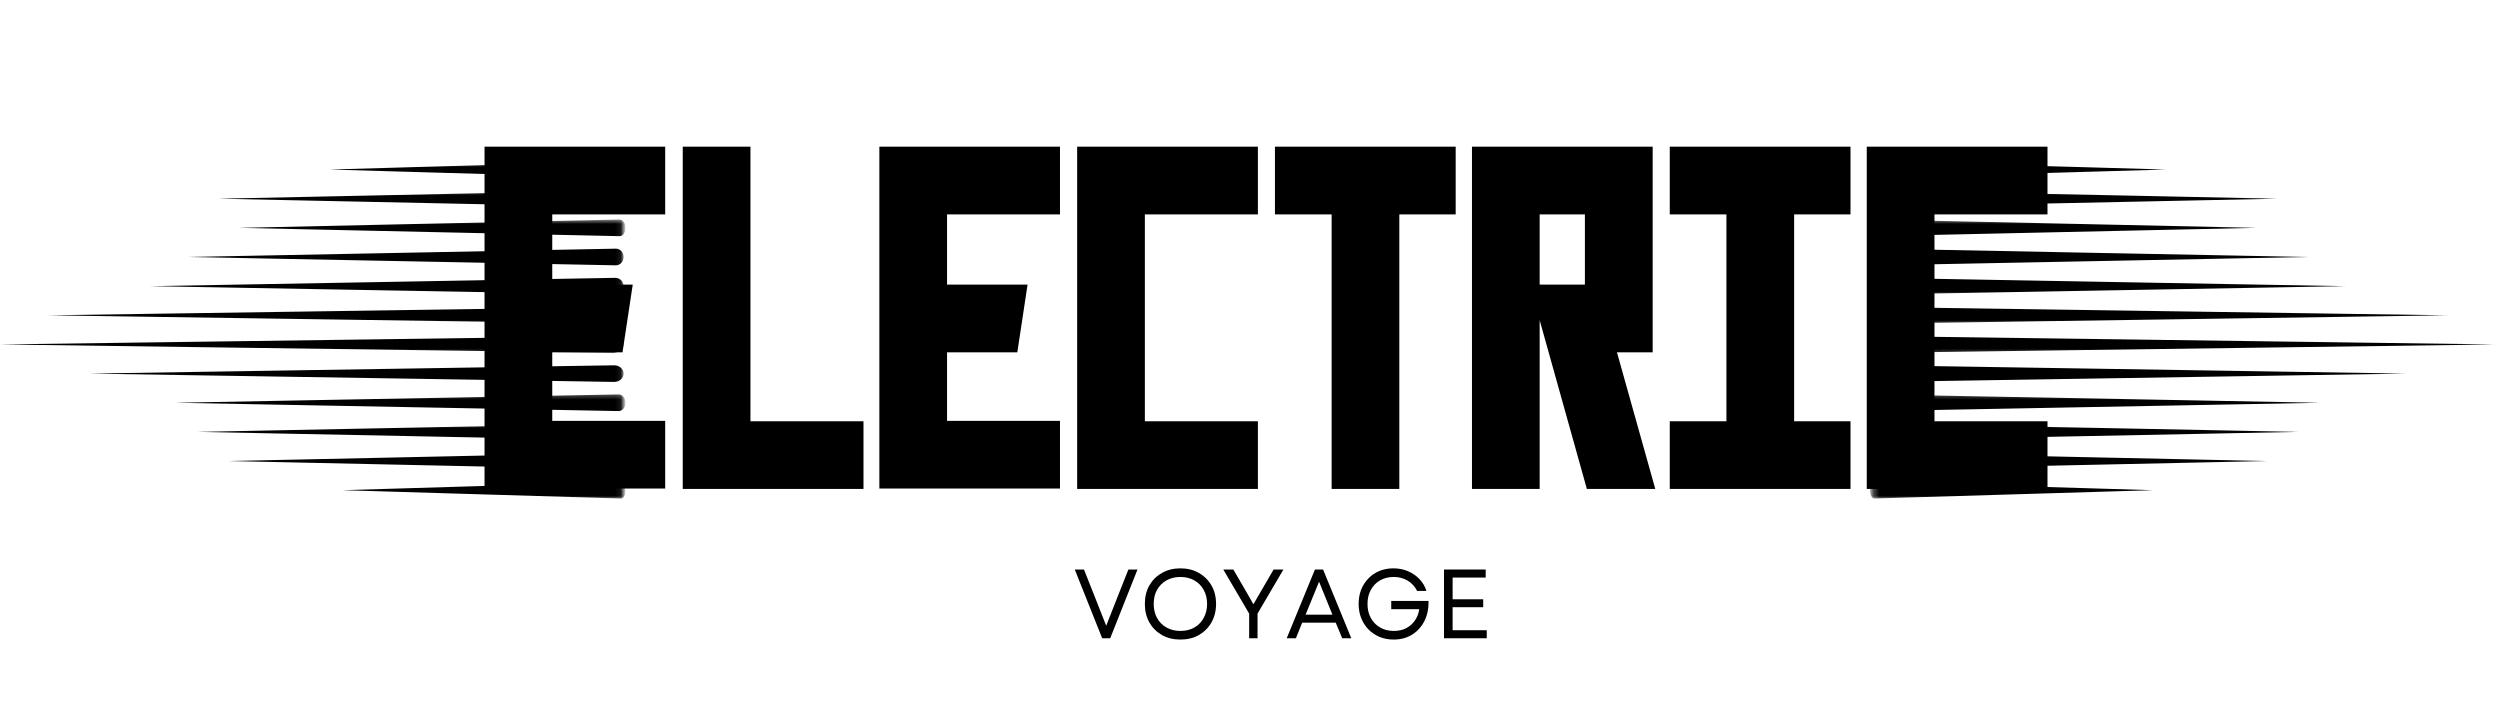 <svg width="441" height="128" viewBox="0 0 441 128" fill="none" xmlns="http://www.w3.org/2000/svg">
<g clip-path="url(#clip0_125_12)">
<path d="M115.901 84.74H86.911V27.312H115.901V36.38H95.979V51.646H109.942L108.573 60.708H95.979V75.677H115.901V84.74ZM130.942 75.745H150.88V84.812H121.875V27.312H130.942V75.745ZM185.541 84.74H156.557V27.312H185.541V36.38H165.62V51.646H179.588L178.218 60.708H165.62V75.677H185.541V84.74ZM220.453 36.38H200.515V75.745H220.453V84.812H191.448V27.312H220.453V36.38ZM255.344 27.312V36.38H245.401V84.812H236.338V36.38H226.338V27.312H255.344ZM261.094 27.312H290.094V60.708H283.333L290.094 84.812H281.015L271.739 51.646H281.015V36.38H270.156V84.812H261.094V27.312ZM324.989 36.38H315.047V75.745H324.989V84.812H295.984V75.745H305.979V36.38H295.984V27.312H324.989V36.38ZM359.739 36.38H339.802V75.745H359.739V84.812H330.734V27.312H359.739V36.38Z" stroke="black" stroke-width="2.878"/>
<path d="M115.908 84.749H86.908V27.311H115.908V36.374H95.971V51.645H109.929L108.575 60.707H95.971V75.666H115.908V84.749Z" fill="black"/>
<path d="M130.938 75.749H150.876V84.811H121.876V27.311H130.938V75.749Z" fill="black"/>
<path d="M185.552 84.749H156.552V27.311H185.552V36.374H165.614V51.645H179.573L178.218 60.707H165.614V75.666H185.552V84.749Z" fill="black"/>
<path d="M220.456 36.374H200.519V75.749H220.456V84.811H191.456V27.311H220.456V36.374Z" fill="black"/>
<path d="M255.341 27.311V36.374H245.403V84.811H236.341V36.374H226.341V27.311H255.341Z" fill="black"/>
<path d="M261.1 27.311H290.1V60.707H283.329L290.1 84.811H281.016L271.745 51.645H281.016V36.374H270.162V84.811H261.1V27.311Z" fill="black"/>
<path d="M324.984 36.374H315.047V75.749H324.984V84.811H295.984V75.749H305.984V36.374H295.984V27.311H324.984V36.374Z" fill="black"/>
<path d="M359.743 36.374H339.806V75.749H359.743V84.811H330.743V27.311H359.743V36.374Z" fill="black"/>
<mask id="mask0_125_12" style="mask-type:luminance" maskUnits="userSpaceOnUse" x="41" y="38" width="69" height="5">
<path d="M41.333 38.666H109.916V42.666H41.333V38.666Z" fill="white"/>
</mask>
<g mask="url(#mask0_125_12)">
<path d="M109.281 41.661L42.182 40.193L109.281 38.724C109.864 38.713 110.343 39.359 110.354 40.166C110.359 40.979 109.895 41.646 109.317 41.661C109.307 41.661 109.291 41.661 109.281 41.661Z" fill="black"/>
</g>
<mask id="mask1_125_12" style="mask-type:luminance" maskUnits="userSpaceOnUse" x="37" y="33" width="73" height="5">
<path d="M37.333 33.334H109.916V37.334H37.333V33.334Z" fill="white"/>
</mask>
<g mask="url(#mask1_125_12)">
<path d="M108.723 36.516L38.557 35.052L108.729 33.583C109.421 33.568 109.994 34.214 110.005 35.026C110.02 35.833 109.463 36.505 108.77 36.521C108.755 36.521 108.739 36.521 108.723 36.516Z" fill="black"/>
</g>
<mask id="mask2_125_12" style="mask-type:luminance" maskUnits="userSpaceOnUse" x="57" y="28" width="53" height="4">
<path d="M57.333 28.427H109.916V32H57.333V28.427Z" fill="white"/>
</mask>
<g mask="url(#mask2_125_12)">
<path d="M109.078 31.375L58.156 29.906L109.078 28.443C109.578 28.427 109.995 29.073 110.005 29.88C110.016 30.693 109.615 31.359 109.109 31.375C109.099 31.375 109.089 31.375 109.078 31.375Z" fill="black"/>
</g>
<mask id="mask3_125_12" style="mask-type:luminance" maskUnits="userSpaceOnUse" x="8" y="53" width="102" height="5">
<path d="M8 53.334H109.917V57.334H8V53.334Z" fill="white"/>
</mask>
<g mask="url(#mask3_125_12)">
<path d="M108.755 57.089L8.516 55.62L108.755 54.151C109.62 54.136 110.339 54.787 110.354 55.594C110.365 56.406 109.672 57.073 108.802 57.089C108.786 57.089 108.766 57.089 108.755 57.089Z" fill="black"/>
</g>
<mask id="mask4_125_12" style="mask-type:luminance" maskUnits="userSpaceOnUse" x="25" y="48" width="85" height="4">
<path d="M25.333 48H109.916V52H25.333V48Z" fill="white"/>
</mask>
<g mask="url(#mask4_125_12)">
<path d="M108.51 51.943L26.51 50.479L108.51 49.011C109.322 48.995 109.989 49.641 110.005 50.453C110.02 51.261 109.374 51.932 108.562 51.943C108.546 51.943 108.525 51.943 108.51 51.943Z" fill="black"/>
</g>
<mask id="mask5_125_12" style="mask-type:luminance" maskUnits="userSpaceOnUse" x="32" y="42" width="78" height="6">
<path d="M32 42.666H109.917V48H32V42.666Z" fill="white"/>
</mask>
<g mask="url(#mask5_125_12)">
<path d="M108.63 46.802L33.062 45.333L108.63 43.864C109.375 43.854 109.99 44.495 110.005 45.307C110.016 46.12 109.422 46.786 108.677 46.802C108.661 46.802 108.641 46.802 108.63 46.802Z" fill="black"/>
</g>
<mask id="mask6_125_12" style="mask-type:luminance" maskUnits="userSpaceOnUse" x="30" y="69" width="80" height="5">
<path d="M30.667 69.334H109.917V73.334H30.667V69.334Z" fill="white"/>
</mask>
<g mask="url(#mask6_125_12)">
<path d="M109.104 72.511L30.891 71.047L109.104 69.578C109.781 69.563 110.344 70.209 110.354 71.021C110.365 71.834 109.823 72.5 109.141 72.511C109.13 72.511 109.115 72.511 109.104 72.511Z" fill="black"/>
</g>
<mask id="mask7_125_12" style="mask-type:luminance" maskUnits="userSpaceOnUse" x="14" y="64" width="96" height="4">
<path d="M14.667 64H109.917V68H14.667V64Z" fill="white"/>
</mask>
<g mask="url(#mask7_125_12)">
<path d="M108.318 67.37L15.787 65.901L108.318 64.437C109.235 64.422 109.99 65.067 110.006 65.875C110.021 66.687 109.292 67.354 108.381 67.37C108.36 67.37 108.339 67.37 108.318 67.37Z" fill="black"/>
</g>
<mask id="mask8_125_12" style="mask-type:luminance" maskUnits="userSpaceOnUse" x="0" y="58" width="110" height="5">
<path d="M0 58.666H109.917V62.666H0V58.666Z" fill="white"/>
</mask>
<g mask="url(#mask8_125_12)">
<path d="M108.036 62.229L0.005 60.76L108.036 59.291C109.104 59.276 109.984 59.922 110.005 60.734C110.021 61.547 109.172 62.213 108.104 62.229C108.083 62.229 108.057 62.229 108.036 62.229Z" fill="black"/>
</g>
<mask id="mask9_125_12" style="mask-type:luminance" maskUnits="userSpaceOnUse" x="60" y="84" width="50" height="4">
<path d="M60 84H109.917V88H60V84Z" fill="white"/>
</mask>
<g mask="url(#mask9_125_12)">
<path d="M109.567 87.938L60.395 86.469L109.567 85C109.994 84.99 110.343 85.635 110.354 86.448C110.359 87.255 110.021 87.927 109.593 87.938C109.583 87.938 109.573 87.938 109.567 87.938Z" fill="black"/>
</g>
<mask id="mask10_125_12" style="mask-type:luminance" maskUnits="userSpaceOnUse" x="40" y="78" width="70" height="6">
<path d="M40 78.666H109.917V84H40V78.666Z" fill="white"/>
</mask>
<g mask="url(#mask10_125_12)">
<path d="M108.755 82.796L40.317 81.328L108.755 79.859C109.432 79.849 109.994 80.489 110.005 81.302C110.015 82.114 109.479 82.781 108.802 82.796C108.791 82.796 108.771 82.796 108.755 82.796Z" fill="black"/>
</g>
<mask id="mask11_125_12" style="mask-type:luminance" maskUnits="userSpaceOnUse" x="34" y="74" width="76" height="5">
<path d="M34.667 74.666H109.917V78.666H34.667V74.666Z" fill="white"/>
</mask>
<g mask="url(#mask11_125_12)">
<path d="M108.661 77.651L34.844 76.187L108.661 74.719C109.391 74.703 109.99 75.349 110.005 76.161C110.016 76.969 109.438 77.64 108.708 77.651C108.693 77.656 108.672 77.656 108.661 77.651Z" fill="black"/>
</g>
<mask id="mask12_125_12" style="mask-type:luminance" maskUnits="userSpaceOnUse" x="330" y="38" width="69" height="5">
<path d="M330.286 38.666H398.666V42.666H330.286V38.666Z" fill="white"/>
</mask>
<g mask="url(#mask12_125_12)">
<path d="M330.921 41.661L398.02 40.193L330.921 38.724C330.338 38.713 329.859 39.359 329.854 40.166C329.843 40.979 330.307 41.646 330.89 41.661C330.901 41.661 330.911 41.661 330.921 41.661Z" fill="black"/>
</g>
<mask id="mask13_125_12" style="mask-type:luminance" maskUnits="userSpaceOnUse" x="330" y="33" width="73" height="5">
<path d="M330.286 33.334H402.666V37.334H330.286V33.334Z" fill="white"/>
</mask>
<g mask="url(#mask13_125_12)">
<path d="M331.479 36.516L401.651 35.052L331.479 33.583C330.781 33.568 330.213 34.214 330.197 35.026C330.187 35.833 330.739 36.505 331.432 36.521C331.447 36.521 331.463 36.521 331.479 36.516Z" fill="black"/>
</g>
<mask id="mask14_125_12" style="mask-type:luminance" maskUnits="userSpaceOnUse" x="330" y="28" width="53" height="4">
<path d="M330.286 28.427H382.666V32H330.286V28.427Z" fill="white"/>
</mask>
<g mask="url(#mask14_125_12)">
<path d="M331.124 31.375L382.046 29.906L331.124 28.443C330.624 28.427 330.208 29.073 330.197 29.88C330.192 30.693 330.593 31.359 331.093 31.375C331.104 31.375 331.119 31.375 331.124 31.375Z" fill="black"/>
</g>
<mask id="mask15_125_12" style="mask-type:luminance" maskUnits="userSpaceOnUse" x="330" y="53" width="102" height="5">
<path d="M330.286 53.334H432V57.334H330.286V53.334Z" fill="white"/>
</mask>
<g mask="url(#mask15_125_12)">
<path d="M331.453 57.089L431.687 55.62L331.453 54.151C330.583 54.136 329.864 54.787 329.854 55.594C329.838 56.406 330.531 57.073 331.401 57.089C331.416 57.089 331.437 57.089 331.453 57.089Z" fill="black"/>
</g>
<mask id="mask16_125_12" style="mask-type:luminance" maskUnits="userSpaceOnUse" x="330" y="48" width="85" height="4">
<path d="M330.286 48H414.666V52H330.286V48Z" fill="white"/>
</mask>
<g mask="url(#mask16_125_12)">
<path d="M331.692 51.943L413.692 50.479L331.692 49.011C330.885 48.995 330.213 49.641 330.197 50.453C330.187 51.261 330.828 51.932 331.64 51.943C331.656 51.943 331.677 51.943 331.692 51.943Z" fill="black"/>
</g>
<mask id="mask17_125_12" style="mask-type:luminance" maskUnits="userSpaceOnUse" x="330" y="42" width="78" height="6">
<path d="M330.286 42.666H408V48H330.286V42.666Z" fill="white"/>
</mask>
<g mask="url(#mask17_125_12)">
<path d="M331.578 46.802L407.14 45.333L331.578 43.864C330.828 43.854 330.213 44.495 330.197 45.307C330.187 46.12 330.781 46.786 331.526 46.802C331.541 46.802 331.562 46.802 331.578 46.802Z" fill="black"/>
</g>
<mask id="mask18_125_12" style="mask-type:luminance" maskUnits="userSpaceOnUse" x="330" y="69" width="80" height="5">
<path d="M330.286 69.334H409.333V73.334H330.286V69.334Z" fill="white"/>
</mask>
<g mask="url(#mask18_125_12)">
<path d="M331.098 72.511L409.312 71.047L331.098 69.578C330.421 69.563 329.864 70.209 329.854 71.021C329.843 71.834 330.38 72.5 331.062 72.511C331.072 72.511 331.088 72.511 331.098 72.511Z" fill="black"/>
</g>
<mask id="mask19_125_12" style="mask-type:luminance" maskUnits="userSpaceOnUse" x="330" y="64" width="96" height="4">
<path d="M330.286 64H425.333V68H330.286V64Z" fill="white"/>
</mask>
<g mask="url(#mask19_125_12)">
<path d="M331.885 67.37L424.416 65.901L331.885 64.437C330.968 64.422 330.213 65.067 330.198 65.875C330.182 66.687 330.911 67.354 331.828 67.37C331.843 67.37 331.869 67.37 331.885 67.37Z" fill="black"/>
</g>
<mask id="mask20_125_12" style="mask-type:luminance" maskUnits="userSpaceOnUse" x="330" y="58" width="110" height="5">
<path d="M330.286 58.666H439.75V62.666H330.286V58.666Z" fill="white"/>
</mask>
<g mask="url(#mask20_125_12)">
<path d="M332.166 62.229L440.197 60.76L332.166 59.291C331.099 59.276 330.218 59.922 330.197 60.734C330.182 61.547 331.031 62.213 332.099 62.229C332.119 62.229 332.145 62.229 332.166 62.229Z" fill="black"/>
</g>
<mask id="mask21_125_12" style="mask-type:luminance" maskUnits="userSpaceOnUse" x="330" y="84" width="50" height="4">
<path d="M330.286 84H380V88H330.286V84Z" fill="white"/>
</mask>
<g mask="url(#mask21_125_12)">
<path d="M330.635 87.938L379.807 86.469L330.635 85C330.208 84.99 329.859 85.635 329.854 86.448C329.843 87.255 330.187 87.927 330.609 87.938C330.619 87.938 330.63 87.938 330.635 87.938Z" fill="black"/>
</g>
<mask id="mask22_125_12" style="mask-type:luminance" maskUnits="userSpaceOnUse" x="330" y="78" width="70" height="6">
<path d="M330.286 78.666H400V84H330.286V78.666Z" fill="white"/>
</mask>
<g mask="url(#mask22_125_12)">
<path d="M331.447 82.796L399.885 81.328L331.447 79.859C330.77 79.849 330.213 80.489 330.197 81.302C330.187 82.114 330.723 82.781 331.401 82.796C331.416 82.796 331.432 82.796 331.447 82.796Z" fill="black"/>
</g>
<mask id="mask23_125_12" style="mask-type:luminance" maskUnits="userSpaceOnUse" x="330" y="74" width="77" height="5">
<path d="M330.286 74.666H406.666V78.666H330.286V74.666Z" fill="white"/>
</mask>
<g mask="url(#mask23_125_12)">
<path d="M331.541 77.651L405.359 76.187L331.541 74.719C330.812 74.703 330.213 75.349 330.197 76.161C330.187 76.969 330.765 77.64 331.494 77.651C331.51 77.656 331.531 77.656 331.541 77.651Z" fill="black"/>
</g>
<path d="M194.424 112.589L189.591 100.464H191.216L193.237 105.568L195.132 110.381L197.028 105.568L199.049 100.464H200.653L195.841 112.589H194.424Z" fill="black"/>
<path d="M208.223 112.818C206.999 112.818 205.916 112.557 204.973 112.026C204.025 111.485 203.285 110.745 202.744 109.797C202.213 108.839 201.952 107.75 201.952 106.526C201.952 105.292 202.213 104.208 202.744 103.276C203.285 102.333 204.025 101.599 204.973 101.068C205.916 100.526 206.999 100.255 208.223 100.255C209.457 100.255 210.541 100.526 211.473 101.068C212.416 101.599 213.16 102.333 213.702 103.276C214.244 104.208 214.515 105.292 214.515 106.526C214.515 107.75 214.244 108.839 213.702 109.797C213.16 110.745 212.416 111.485 211.473 112.026C210.541 112.557 209.457 112.818 208.223 112.818ZM203.515 106.526C203.515 107.458 203.707 108.287 204.098 109.005C204.499 109.729 205.056 110.292 205.765 110.693C206.483 111.099 207.306 111.297 208.223 111.297C209.15 111.297 209.973 111.099 210.681 110.693C211.39 110.292 211.937 109.729 212.327 109.005C212.728 108.287 212.931 107.458 212.931 106.526C212.931 105.583 212.728 104.755 212.327 104.047C211.937 103.339 211.39 102.787 210.681 102.38C209.973 101.979 209.15 101.776 208.223 101.776C207.306 101.776 206.483 101.979 205.765 102.38C205.056 102.787 204.499 103.339 204.098 104.047C203.707 104.755 203.515 105.583 203.515 106.526Z" fill="black"/>
<path d="M220.352 112.589V108.235L215.789 100.464H217.56L219.539 103.86L221.102 106.589L224.664 100.464H226.393L221.831 108.235V112.589H220.352Z" fill="black"/>
<path d="M226.975 112.589L231.954 100.464H233.391L238.37 112.589H236.766L235.62 109.839H229.704L228.6 112.589H226.975ZM230.308 108.422H235.037L232.683 102.61L230.308 108.422Z" fill="black"/>
<path d="M245.831 112.818C244.94 112.818 244.122 112.662 243.372 112.36C242.622 112.042 241.966 111.604 241.414 111.047C240.857 110.479 240.424 109.813 240.122 109.047C239.815 108.287 239.664 107.443 239.664 106.526C239.664 105.625 239.81 104.792 240.102 104.026C240.404 103.266 240.836 102.599 241.393 102.026C241.945 101.458 242.591 101.021 243.331 100.714C244.081 100.412 244.898 100.255 245.789 100.255C246.716 100.255 247.57 100.422 248.352 100.755C249.143 101.089 249.82 101.557 250.393 102.151C250.961 102.75 251.372 103.443 251.622 104.235H249.977C249.586 103.458 249.029 102.854 248.31 102.422C247.602 101.995 246.779 101.776 245.852 101.776C244.945 101.776 244.143 101.979 243.435 102.38C242.737 102.787 242.195 103.349 241.81 104.068C241.419 104.776 241.227 105.599 241.227 106.526C241.227 107.458 241.419 108.287 241.81 109.005C242.211 109.729 242.758 110.292 243.456 110.693C244.164 111.099 244.966 111.297 245.872 111.297C246.69 111.297 247.414 111.141 248.039 110.818C248.674 110.485 249.19 110.037 249.581 109.464C249.982 108.896 250.237 108.229 250.352 107.464H245.414V106.005H251.997C252.023 107.339 251.779 108.521 251.268 109.547C250.753 110.563 250.029 111.36 249.102 111.943C248.169 112.526 247.081 112.818 245.831 112.818Z" fill="black"/>
<path d="M254.72 112.589V100.464H262.074V101.881H256.241V105.714H261.636V107.11H256.241V111.172H262.261V112.589H254.72Z" fill="black"/>
</g>
<defs>
<clipPath id="clip0_125_12">
<rect width="441" height="128" fill="white"/>
</clipPath>
</defs>
</svg>

